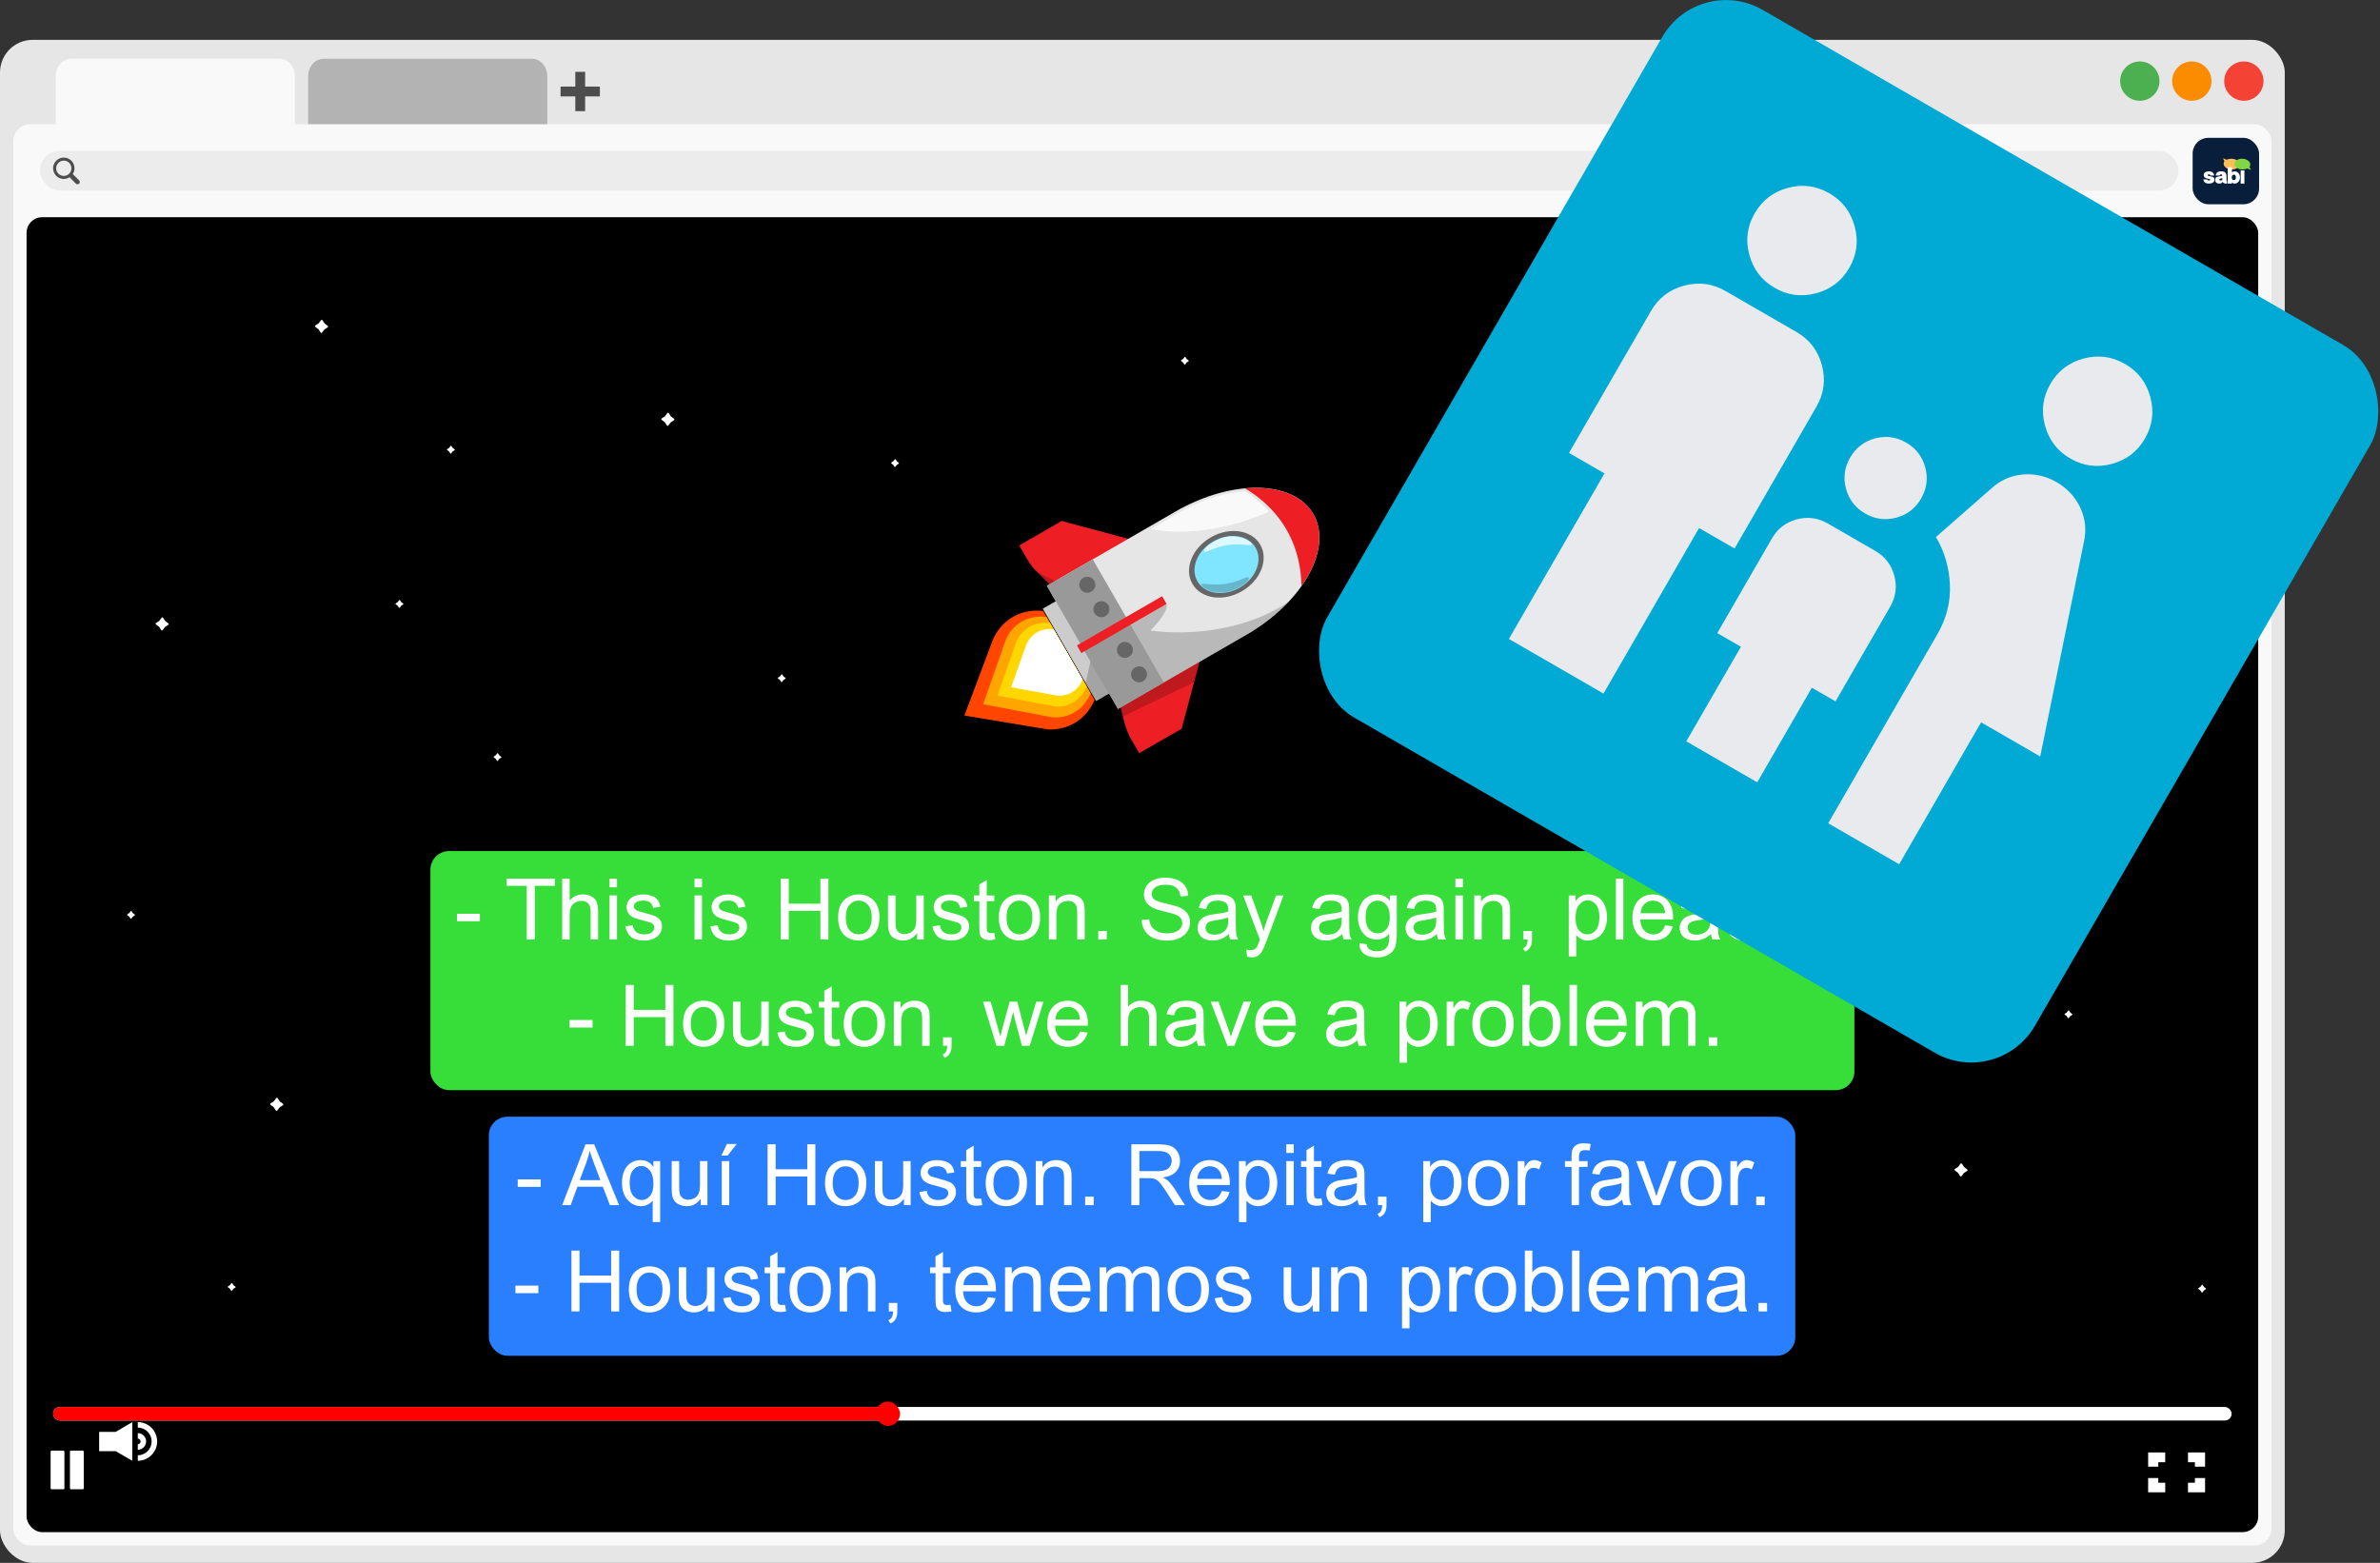 <svg width="895.846" height="588.334" viewBox="0 0 237.026 155.663" xml:space="preserve" xmlns="http://www.w3.org/2000/svg"><rect x="0" y="0" width="237.026" height="155.663" fill="#333333" stroke="none"/><rect ry="3.249" height="151.694" width="227.542" style="fill:#e6e6e6;fill-opacity:1;stroke-width:.007" y="3.969"/><path d="M32.231 5.851h20.734a1.536 1.723 0 0 1 1.54 1.727v9.896a1.536 1.723 0 0 1-1.54 1.726H32.231a1.536 1.723 0 0 1-1.539-1.727V7.577a1.536 1.723 0 0 1 1.54-1.726z" style="fill:#b3b3b3;fill-opacity:1;stroke-width:.002"/><rect style="fill:#f9f9f9;fill-opacity:1;stroke:#000;stroke-width:0" width="224.896" height="141.552" x="1.323" y="12.375" ry="1.68"/><path d="M57.296 7.155v1.468h-1.469v.98h1.469v1.467h.978V9.602h1.468v-.979h-1.468V7.155z" style="fill:#4d4d4d;fill-opacity:1;stroke-width:.001"/><g transform="translate(-36.494 -96.345)"><circle style="fill:#f44335;fill-opacity:1;stroke:none;stroke-width:.71" cx="259.962" cy="104.424" r="1.958"/><circle style="fill:#fb8c00;fill-opacity:1;stroke:none;stroke-width:.71" cx="254.78" cy="104.424" r="1.958"/><circle style="fill:#4caf50;fill-opacity:1;stroke:none;stroke-width:.71" cx="249.6" cy="104.424" r="1.958"/></g><path d="M7.096 5.851H27.83a1.536 1.723 0 0 1 1.54 1.727v9.896a1.536 1.723 0 0 1-1.54 1.726H7.096a1.536 1.723 0 0 1-1.54-1.727V7.577a1.536 1.723 0 0 1 1.54-1.726z" style="fill:#f9f9f9;fill-opacity:1;stroke-width:.002"/><rect style="fill:#000;fill-opacity:1;stroke:#000;stroke-width:0" width="222.25" height="130.969" x="2.646" y="21.636" ry="1.555"/><rect style="fill:#ececec;fill-opacity:1;stroke-width:1.119" width="212.99" height="3.969" x="3.969" y="15.021" ry="1.984"/><path style="fill:#4d4d4d;fill-opacity:1;stroke:none;stroke-width:0;stroke-miterlimit:4;stroke-dasharray:none;stroke-opacity:1" d="M5.603 16.01a1.062 1.062 0 0 0 0 1.502 1.062 1.062 0 0 0 1.322.141l.623.624a.228.228 0 1 0 .322-.322l-.623-.623a1.062 1.062 0 0 0-.141-1.323 1.062 1.062 0 0 0-1.503 0zm.215.214a.759.759 0 0 1 1.073 0 .759.759 0 0 1 .121.914.759.759 0 0 1-.074.107.759.759 0 0 1-.005.005.759.759 0 0 1-.043.047.759.759 0 0 1-.095.08.759.759 0 0 1-.013.01.759.759 0 0 1-.965-.09.759.759 0 0 1 0-1.073z"/><g transform="translate(37.416 -50.233) scale(.513)"><rect style="fill:#081e3b;fill-opacity:1;stroke-width:.286" width="12.9" height="12.9" x="352.73" y="124.681" ry="3.053"/><path d="M358.573 128.68c.298.063.487.107.73.27 1.19-.542 2.406.082 2.501.704.096.623-.545 1.169-1.438 1.169-.892 0-1.615-.501-1.615-1.119 0-.167.053-.323.144-.462a1.357 1.357 0 0 0-.322-.562zm0 0zm0 0" style="fill:#ffbd59;fill-opacity:1;fill-rule:evenodd;stroke-width:.027"/><path d="M359.307 132.812v-.596c0-.698-.27-1.028-1.06-1.028-.66 0-.99.29-1.029.815h.769c.03-.194.172-.212.256-.212.04 0 .238-.009.247.217-.11.07-.278.084-.521.132-.353.075-.87.106-.87.694 0 .534.403.73.788.73.53 0 .678-.328.696-.346v-.066c0 .247.275.411.601.411h.227l-.001-.53c-.093-.01-.103-.084-.103-.221zm-.817-.01a.435.435 0 0 1-.362.178c-.168 0-.212-.11-.212-.182 0-.092.062-.145.185-.19.15-.044.208-.044.39-.132zm0 0zm2.413-1.614a.717.717 0 0 0-.539.237v-1.033h-.817l.001 3.17h.817v-.281a.59.59 0 0 0 .525.283c.389 0 1.025-.319 1.025-1.202 0-.862-.632-1.174-1.012-1.174zm-.185 1.7c-.225 0-.389-.168-.389-.526 0-.34.164-.522.389-.522.243 0 .406.155.406.522 0 .37-.163.525-.406.525zm0 0zm2.064.676v-2.581a1.93 1.93 0 0 1-.728 0v2.581zm0 0" style="fill:#fff;fill-opacity:1;fill-rule:nonzero;stroke-width:.027"/><path d="M364.095 130.885c-.298-.063-.487-.107-.73-.27-1.189.542-2.406-.083-2.501-.705-.096-.622.546-1.168 1.438-1.168.892 0 1.615.5 1.615 1.118a.837.837 0 0 1-.144.463c.076.234.142.355.322.562zm0 0zm0 0" style="fill:#81d742;fill-opacity:1;fill-rule:evenodd;stroke-width:.027"/><path d="M356.176 132.003h.74c-.066-.464-.344-.815-1.04-.815-.639 0-.991.272-.991.723 0 .312.16.575.75.696l.357.076c.12.018.142.067.142.12 0 .067-.03.161-.254.161-.21 0-.281-.09-.317-.21h-.754c.067.527.424.808 1.062.808.647 0 1.09-.25 1.09-.75 0-.508-.313-.553-.724-.647l-.437-.094c-.085-.017-.152-.058-.152-.133 0-.116.112-.148.237-.148.165 0 .26.052.29.213zm-.001-.003Zm0 0" style="fill:#fff;fill-opacity:1;fill-rule:nonzero;stroke-width:.027"/></g><g style="fill:#fff;fill-opacity:1"><path d="m20221.459 8902.832-150.003 88.25h-149.997v174.998h150l149.999 86.752z" style="opacity:1;fill:#fff;fill-opacity:1;stroke-width:.087" transform="translate(-209.263 43.715) scale(.011)"/><g style="fill:#fff;fill-opacity:1"><path style="opacity:1;fill:#fff;fill-opacity:1;stroke-width:.165" d="M20271.459 8902.833v50a125 125 0 0 1 124.999 125 125 125 0 0 1-124.999 125v50a175 175 0 0 0 175-175 175 175 0 0 0-175-175z" transform="translate(-209.263 43.715) scale(.011)"/><path style="opacity:1;fill:#fff;fill-opacity:1;stroke-width:.071" d="M20271.459 9002.833v50a25 25 0 0 1 25 25 25 25 0 0 1-25 25v50a75 75 0 0 0 75-75 75 75 0 0 0-75-75z" transform="translate(-209.263 43.715) scale(.011)"/></g></g><path style="fill:#fff;fill-opacity:1;stroke-width:.001" d="M213.935 144.667v1.418h1.011v-.442h.69v-.976zm3.969 0v.975h.689v.443h1.012v-1.418zm-3.97 2.551v1.418h1.702v-.952h-.69v-.466zm4.659 0v.466h-.69v.952h1.702v-1.418z"/><rect style="fill:#fff;fill-opacity:1;stroke-width:.004" width="216.958" height="1.349" x="5.292" y="140.137" ry=".674"/><rect style="fill:red;fill-opacity:1;stroke-width:.003" width="83.142" height="1.349" x="5.292" y="140.137" ry=".674"/><rect style="fill:red;fill-opacity:1;stroke-width:.001" width="2.422" height="2.42" x="87.214" y="139.601" ry="1.21"/><g transform="translate(-88.867 138.62) scale(.011)" style="fill:#fff;fill-opacity:1"><rect ry="9.197" y="533.25" x="8537.083" height="350" width="125" style="fill:#fff;fill-opacity:1;stroke-width:.06"/><rect style="fill:#fff;fill-opacity:1;stroke-width:.06" width="125" height="350" x="8712.083" y="533.25" ry="9.197"/></g><g transform="rotate(60 71.503 149.873) scale(.177)"><path style="fill:#ed1f24;fill-opacity:1;stroke:none;stroke-width:0;stroke-miterlimit:4;stroke-dasharray:none;stroke-opacity:1" d="M124.426 370.67v54.454c7.897 1.732 15.557 5.261 23.796 4.896h8.01c.02-9.17-.04-18.342.03-27.513zm-72.032.67c-10.387 10.39-20.78 20.776-31.164 31.17v27.511c6.322-.15 12.881.716 18.94-1.582l12.224-3.275z"/><path style="fill:#e6e6e6;fill-opacity:1;stroke:none;stroke-width:0;stroke-miterlimit:4;stroke-dasharray:none;stroke-opacity:1" d="M88.694 277.903a40 66.312 0 0 0-39.933 62.861h-.067v87.139h80v-87.139h-.057a40 66.312 0 0 0-39.943-62.86z"/><path style="fill:#ccc;fill-opacity:1;stroke:none;stroke-width:0;stroke-miterlimit:4;stroke-dasharray:none;stroke-opacity:1" d="M58.694 425.212h60v11.158h-60z"/><ellipse style="fill:#666;fill-opacity:1;stroke:none;stroke-width:0;stroke-miterlimit:4;stroke-dasharray:none;stroke-opacity:1" cx="88.694" cy="334.422" rx="17.5" ry="22.05"/><path style="opacity:.199;fill:#000;fill-opacity:1;stroke-width:.561" d="m90.24 400.628.954.08v27.217h15.411a24.023 206.676 0 0 0-.003-.022h22.091v-87.138h-.057a40 66.312 0 0 0-.286-5.1l-.047.12a42.506 73.89 25.473 0 0-.108-1.703 40 66.312 0 0 0-3.793-19.665 42.506 73.89 25.473 0 1-6.614 42.528 42.506 73.89 25.473 0 1-18.194 33.099 24.023 206.676 0 0 0-8.4-15.273v24.85a42.506 73.89 25.473 0 1-.955 1.007zm12.129 1.003.126.01-.082.209a24.023 206.676 0 0 0-.045-.219z"/><path style="fill:#999;fill-opacity:1;stroke:none;stroke-width:0;stroke-miterlimit:4;stroke-dasharray:none;stroke-opacity:1" d="M48.694 398.133h80v29.77h-80z"/><path style="fill:#ed1f24;fill-opacity:1;stroke:none;stroke-width:.437;stroke-miterlimit:4;stroke-dasharray:none;stroke-opacity:1" d="M86.194 374.7h5v55.347h-5z"/><path style="opacity:.745;fill:#fff;fill-opacity:1;stroke-width:.437" d="M50.326 361.135a41.568 75.515 10.137 0 0 23.37-52.735 41.568 75.515 10.137 0 0 1.353-9.577 100.001 165.781 0 0 0-16.673 5.941 34.978 57.986 0 0 0-7.991 33.93h-.059v3.02z"/><path style="fill:#ed1f24;fill-opacity:1;stroke:none;stroke-width:0;stroke-miterlimit:4;stroke-dasharray:none;stroke-opacity:1" d="M88.694 277.903a40 66.312 0 0 0-31.685 26.024 100.001 165.781 0 0 1 31.684-8.561 100.001 165.781 0 0 1 31.691 8.55 40 66.312 0 0 0-31.69-26.013z"/><circle style="fill:#666;fill-opacity:1;stroke-width:.199" cx="59.544" cy="407.925" r="4.5"/><circle style="fill:#666;fill-opacity:1;stroke-width:.199" cx="75.419" cy="407.925" r="4.5"/><circle style="fill:#666;fill-opacity:1;stroke-width:.199" cx="101.877" cy="407.925" r="4.5"/><circle style="fill:#666;fill-opacity:1;stroke-width:.199" cx="117.752" cy="407.925" r="4.5"/><path style="opacity:.199;fill:#000;fill-opacity:1;stroke-width:.5" d="M128.694 426.21c1.696.474 3.388.981 5.084 1.47l3.31-44.347-8.394-8.395zm-89.652 2.62a20.59 20.59 0 0 0 1.128-.39l8.524-2.284v-3.538z"/><path style="opacity:.199;fill:#000;fill-opacity:1;stroke-width:.947" d="m97.769 427.903 9.096 8.467h11.829v-8.467z"/><ellipse style="fill:#80e5ff;fill-opacity:1;stroke:none;stroke-width:0;stroke-miterlimit:4;stroke-dasharray:none;stroke-opacity:1" cx="88.839" cy="334.397" rx="15" ry="18.9"/><path style="opacity:.73;fill:#fff;stroke-width:.5" d="M75.88 325.348c2.92-6.09 7.685-8.932 9.98-9.091 2.222-.155-3.567 5.105-6.372 12.635-2.86 7.674-1.803 13.883-3.702 12.416-1.876-1.448-2.433-10.26.093-15.96"/><path style="opacity:.202;fill:#000;stroke-width:.5" d="M101.827 343.348c-2.921 6.09-7.685 8.932-9.981 9.092-2.222.154 3.567-5.106 6.373-12.636 2.859-7.673 1.802-13.883 3.702-12.416 1.875 1.448 2.433 10.26-.094 15.96"/></g><path style="fill:#ff4500;fill-opacity:1;stroke-width:.075" d="m96.046 71.27 8.35 1.386.007-.003a6.113 5.333 60 0 0 2.6-.627 6.113 5.333 60 0 0 2.005-2.307l-5.118-8.863a6.113 5.333 60 0 0-3 .583 6.113 5.333 60 0 0-2.023 2.31z"/><path style="fill:orange;fill-opacity:1;stroke-width:.062" d="m97.914 70.145 6.932 1.307.005-.003a5.227 4.365 60 0 0 2.142-.489 5.227 4.365 60 0 0 1.623-1.92l-4.376-7.578a5.227 4.365 60 0 0-2.474.445 5.227 4.365 60 0 0-1.637 1.921z"/><path style="fill:gold;fill-opacity:1;stroke-width:.052" d="m99.336 69.28 5.758 1.084.004-.002a4.34 3.625 60 0 0 1.779-.406 4.34 3.625 60 0 0 1.347-1.594l-3.634-6.294a4.34 3.625 60 0 0-2.054.37 4.34 3.625 60 0 0-1.36 1.595z"/><path style="fill:#fff;fill-opacity:1;stroke-width:.041" d="m100.698 68.448 4.615.845.003-.002a3.455 2.916 60 0 0 1.429-.33 3.455 2.916 60 0 0 1.087-1.278l-2.893-5.01a3.455 2.916 60 0 0-1.65.303 3.455 2.916 60 0 0-1.096 1.278z"/><path style="fill:#fff;fill-opacity:1;stroke:none;stroke-width:0;stroke-miterlimit:4;stroke-dasharray:none;stroke-opacity:1" d="M32.684 32.53c-.002.075-.321.231-.376.283-.055.051-.231.36-.307.357-.075-.002-.23-.32-.283-.376-.051-.055-.36-.23-.357-.307.002-.075.322-.23.376-.282.055-.052.232-.36.307-.358.075.002.231.321.283.376.051.055.36.232.357.307zM16.808 62.163c-.001.076-.32.232-.375.283-.055.052-.231.36-.307.358-.075-.002-.231-.322-.283-.377-.051-.055-.36-.23-.357-.306.002-.075.321-.23.376-.283.055-.05.231-.36.307-.357.075.002.231.321.283.376.051.055.36.231.357.306zm11.416 47.85c-.002.076-.321.232-.376.283-.055.052-.231.36-.307.357-.075-.002-.231-.32-.283-.376-.051-.055-.36-.23-.357-.306.002-.075.321-.232.376-.283.055-.052.231-.36.307-.357.075.002.231.32.283.376.051.055.36.231.357.306zm115.591-35.215c-.002.075-.32.232-.376.283-.055.052-.23.36-.306.357-.075-.002-.232-.32-.283-.376-.052-.055-.36-.23-.357-.306.002-.076.32-.232.376-.283.055-.052.23-.36.306-.358.075.002.232.322.283.377.052.055.36.23.357.306zM67.174 41.785c-.002.075-.321.231-.376.283-.055.051-.231.36-.306.357-.075-.002-.232-.32-.283-.376-.052-.055-.36-.23-.357-.307.002-.075.32-.23.376-.283.055-.05.23-.36.306-.357.075.002.231.321.283.376.052.055.36.231.357.307zm131.316 28.58c-.002.076-.321.232-.376.284-.055.051-.231.36-.306.357-.075-.002-.232-.32-.283-.376-.052-.055-.36-.23-.357-.307.002-.075.32-.23.376-.283.055-.05.23-.36.306-.357.075.002.231.321.283.376.052.055.36.231.357.307zm-16.294-29.8c-.002.075-.322.231-.377.283-.054.051-.23.36-.306.357-.075-.002-.231-.32-.283-.376-.051-.055-.36-.23-.357-.307.002-.075.321-.23.376-.283.055-.05.231-.36.306-.357.076.002.232.321.283.376.052.055.36.232.358.307zm13.767 75.984c-.002.075-.321.231-.376.282-.055.052-.23.36-.306.358-.075-.002-.232-.32-.283-.376-.052-.055-.36-.232-.357-.307.002-.075.32-.23.376-.283.055-.05.23-.36.306-.357.075.002.231.321.283.376.052.055.36.231.357.307zM40.178 60.165c-.002.045-.193.14-.226.17s-.139.216-.184.214c-.045 0-.139-.192-.17-.225-.03-.033-.216-.14-.214-.184 0-.045.192-.14.225-.17s.14-.216.184-.214c.045 0 .14.192.17.225s.216.14.214.184zm9.764 15.255c-.001.045-.193.14-.226.17-.033.031-.139.216-.184.214-.045 0-.139-.192-.17-.225-.03-.033-.215-.14-.214-.184.001-.045.193-.14.226-.17s.138-.216.184-.214c.045 0 .138.192.17.225.03.033.215.14.214.184zm39.594-29.282c-.001.045-.193.138-.226.17-.033.03-.138.215-.184.214-.045 0-.138-.193-.17-.226-.03-.033-.215-.139-.214-.184.001-.045.193-.139.226-.17.033-.03.139-.215.184-.214.045.001.139.193.17.226.03.033.215.138.214.184zM45.3 44.805c0 .044-.192.138-.225.17-.033.03-.14.215-.184.213-.045 0-.14-.192-.17-.225s-.216-.139-.214-.184c0-.045.192-.139.225-.17.033-.03.139-.216.184-.214.045 0 .139.192.17.225.03.033.216.14.214.184zm119.536 14.43c-.001.045-.193.14-.226.17s-.139.216-.184.214c-.045 0-.139-.193-.17-.226-.03-.033-.215-.138-.214-.184.001-.045.193-.138.226-.17.033-.03.138-.215.184-.214.045.001.138.193.17.226.03.033.215.14.214.184zm-46.438-23.294c0 .046-.192.14-.225.17-.033.031-.139.216-.184.215-.045 0-.139-.193-.17-.226-.03-.033-.215-.139-.214-.184.001-.045.193-.139.226-.17.033-.03.139-.216.184-.214.045 0 .139.193.17.226.03.033.215.138.214.183zm25.02 7.53c0 .045-.192.14-.225.17s-.139.216-.184.214c-.045 0-.139-.193-.17-.226-.03-.033-.216-.138-.214-.184 0-.045.193-.138.226-.17.033-.03.138-.215.183-.214.046.001.14.193.17.226.031.033.216.14.215.184zm28.707 27.686c-.001.046-.193.14-.226.17-.033.031-.139.216-.184.215-.045 0-.139-.193-.17-.226-.03-.033-.215-.139-.214-.184.001-.045.193-.139.226-.17.033-.03.138-.216.184-.214.045 0 .138.193.17.226.03.032.215.138.214.183zm30.745-33.882c-.001.045-.193.14-.226.17s-.138.215-.184.214c-.045 0-.138-.193-.17-.226-.03-.033-.215-.139-.214-.184.001-.045.193-.139.226-.17.033-.03.139-.215.184-.214.045.001.139.193.17.226.03.033.216.14.214.184zm3.529 63.765c0 .045-.192.14-.225.17s-.139.216-.184.214c-.045 0-.139-.193-.17-.226-.03-.033-.216-.138-.214-.184 0-.045.193-.138.225-.17.033-.03.14-.215.184-.214.045.001.14.193.17.226.031.033.216.14.214.184zM78.249 67.565c0 .044-.192.138-.225.17-.033.03-.14.215-.184.213-.045 0-.14-.192-.17-.225s-.216-.14-.214-.184c0-.045.192-.14.225-.17s.139-.216.184-.214c.045 0 .139.192.17.225.03.033.216.14.214.184zm141.459 60.8c0 .045-.193.14-.226.17-.032.031-.138.216-.183.214-.045 0-.14-.192-.17-.225-.031-.033-.216-.139-.215-.184.001-.045.193-.139.226-.17.033-.03.139-.216.184-.214.045 0 .139.192.17.225.03.033.216.14.214.184zm-196.237-.168c-.001.046-.193.14-.226.17-.033.031-.139.216-.184.214-.045 0-.139-.192-.17-.225-.03-.033-.216-.139-.214-.184 0-.045.193-.139.226-.17.032-.03.138-.216.183-.214.045 0 .14.192.17.225.031.033.216.14.215.184zM13.448 91.135c0 .044-.192.138-.225.17-.033.03-.139.215-.184.213-.045 0-.139-.192-.17-.225-.03-.033-.216-.14-.214-.184 0-.045.192-.14.225-.17s.139-.216.184-.214c.045 0 .139.192.17.225.03.033.216.14.214.184z"/><rect style="fill:#37de39;fill-opacity:1;stroke:#000;stroke-width:0" width="141.817" height="23.813" x="42.864" y="84.769" ry="1.858"/><path d="M45.51 91.76v-.749h2.286v.748zm6.945 1.818v-5.345h-1.997v-.716h4.804v.716h-2.005v5.345zm3.535 0v-6.06h.744v2.174q.52-.604 1.315-.604.487 0 .847.195.36.19.513.53.157.338.157.983v2.782h-.744v-2.782q0-.558-.244-.81-.24-.257-.682-.257-.331 0-.625.174-.289.17-.413.463-.124.293-.124.81v2.402zm4.713-5.205v-.856h.744v.856zm0 5.205v-4.39h.744v4.39zm1.579-1.31.736-.116q.062.442.343.678.285.235.794.235.512 0 .76-.206.248-.21.248-.492 0-.252-.219-.397-.153-.1-.76-.252-.819-.207-1.137-.356-.314-.153-.48-.417-.161-.27-.161-.592 0-.293.132-.54.137-.253.368-.419.174-.128.471-.215.302-.09.645-.09.517 0 .906.148.392.15.579.405.186.253.256.678l-.728.1q-.05-.34-.29-.53-.235-.19-.669-.19-.513 0-.732.17-.219.17-.219.397 0 .144.091.26.091.12.285.198.112.042.658.19.79.211 1.1.348.314.132.491.39.178.255.178.635 0 .372-.219.703-.215.327-.624.508-.41.178-.926.178-.856 0-1.307-.355-.446-.356-.57-1.055zm6.887-3.895v-.856h.744v.856zm0 5.205v-4.39h.744v4.39zm1.58-1.31.735-.116q.062.442.344.678.285.235.793.235.513 0 .761-.206.248-.21.248-.492 0-.252-.22-.397-.152-.1-.76-.252-.818-.207-1.137-.356-.314-.153-.48-.417-.16-.27-.16-.592 0-.293.132-.54.136-.253.368-.419.173-.128.471-.215.302-.09.645-.09.517 0 .905.148.393.15.58.405.185.253.256.678l-.728.1q-.05-.34-.29-.53-.235-.19-.67-.19-.512 0-.731.17-.22.17-.22.397 0 .144.092.26.09.12.285.198.112.042.658.19.79.211 1.1.348.313.132.491.39.178.255.178.635 0 .372-.22.703-.214.327-.623.508-.41.178-.926.178-.856 0-1.307-.355-.446-.356-.57-1.055zm7.003 1.31v-6.06h.802v2.488h3.15v-2.489h.802v6.061h-.802v-2.857h-3.15v2.857zm5.717-2.195q0-1.22.678-1.807.567-.488 1.381-.488.905 0 1.48.596.575.59.575 1.637 0 .847-.257 1.335-.252.484-.74.753-.483.268-1.058.268-.922 0-1.492-.59-.567-.592-.567-1.704zm.765 0q0 .843.368 1.265.368.417.926.417.554 0 .922-.42.368-.423.368-1.287 0-.814-.372-1.232-.368-.422-.918-.422-.558 0-.926.418-.368.417-.368 1.26zm7.098 2.195v-.645q-.512.744-1.393.744-.388 0-.727-.149-.335-.148-.5-.372-.162-.227-.228-.554-.046-.219-.046-.694v-2.72h.745v2.435q0 .582.045.785.07.294.298.463.227.165.562.165.335 0 .628-.17.294-.173.414-.466.124-.298.124-.86v-2.352h.744v4.39zm1.534-1.31.736-.116q.062.442.343.678.285.235.794.235.512 0 .76-.206.249-.21.249-.492 0-.252-.22-.397-.152-.1-.76-.252-.819-.207-1.137-.356-.314-.153-.48-.417-.16-.27-.16-.592 0-.293.131-.54.137-.253.368-.419.174-.128.472-.215.301-.09.645-.09.516 0 .905.148.393.15.579.405.186.253.256.678l-.728.1q-.05-.34-.289-.53-.236-.19-.67-.19-.512 0-.731.17-.22.17-.22.397 0 .144.091.26.091.12.286.198.111.042.657.19.79.211 1.1.348.314.132.492.39.177.255.177.635 0 .372-.219.703-.215.327-.624.508-.41.178-.926.178-.856 0-1.306-.355-.447-.356-.57-1.055zm6.156.644.107.658q-.314.066-.562.066-.405 0-.628-.128-.224-.128-.315-.335-.09-.21-.09-.88v-2.527h-.546v-.578h.545V88.1l.74-.446v1.534h.749v.578h-.749v2.568q0 .318.038.41.041.09.128.144.09.053.256.053.124 0 .327-.029zm.45-1.53q0-1.219.678-1.806.567-.488 1.381-.488.906 0 1.48.596.575.59.575 1.637 0 .847-.256 1.335-.253.484-.74.753-.484.268-1.059.268-.922 0-1.492-.59-.567-.592-.567-1.704zm.765 0q0 .844.368 1.266.368.417.926.417.554 0 .922-.42.368-.423.368-1.287 0-.814-.372-1.232-.368-.422-.918-.422-.558 0-.926.418-.368.417-.368 1.26zm4.221 2.196v-4.39h.67v.624q.484-.724 1.397-.724.397 0 .728.145.335.14.5.372.165.232.232.55.04.207.04.723v2.7h-.743v-2.67q0-.455-.087-.679-.087-.227-.31-.36-.22-.136-.517-.136-.475 0-.823.302-.343.302-.343 1.145v2.398zm4.92 0v-.847h.847v.847zm4.316-1.947.756-.066q.054.454.248.748.199.29.612.471.414.178.93.178.46 0 .81-.136.352-.137.522-.372.173-.24.173-.52 0-.287-.165-.497-.166-.215-.546-.36-.244-.095-1.079-.294-.835-.202-1.17-.38-.434-.227-.649-.562-.21-.34-.21-.757 0-.459.26-.856.26-.4.76-.607.5-.207 1.112-.207.674 0 1.187.22.517.214.794.636.277.421.297.955l-.769.058q-.062-.575-.421-.869-.356-.293-1.054-.293-.728 0-1.063.27-.33.263-.33.64 0 .326.235.537.232.21 1.207.434.98.22 1.344.384.529.244.781.62.252.373.252.86 0 .484-.277.914-.277.426-.798.666-.516.235-1.165.235-.823 0-1.381-.24-.554-.24-.872-.719-.315-.483-.331-1.09zm8.69 1.405q-.414.352-.798.497-.38.144-.819.144-.723 0-1.112-.35-.388-.357-.388-.907 0-.322.144-.587.15-.268.385-.43.24-.16.537-.243.22-.058.662-.112.9-.108 1.327-.256l.004-.195q0-.454-.211-.64-.285-.253-.848-.253-.525 0-.777.186-.248.182-.368.65l-.727-.1q.099-.467.326-.752.228-.29.658-.443.43-.157.996-.157.562 0 .913.133.352.132.517.335.166.198.232.504.037.19.037.686v.992q0 1.038.045 1.315.05.273.19.525h-.777q-.115-.232-.148-.542zm-.062-1.66q-.405.164-1.216.28-.459.066-.649.15-.19.081-.293.242-.104.157-.104.352 0 .297.224.496.227.198.661.198.43 0 .765-.186.335-.19.492-.516.12-.253.12-.745zm1.872 3.893-.082-.699q.244.066.426.066.248 0 .396-.082.15-.083.244-.232.07-.11.228-.554.02-.062.066-.182l-1.666-4.398h.802l.913 2.542q.178.484.319 1.017.128-.513.306-1l.938-2.56h.744l-1.67 4.465q-.269.724-.417.997-.199.368-.455.537-.257.174-.612.174-.215 0-.48-.09zm9.484-2.233q-.413.352-.798.497-.38.144-.818.144-.724 0-1.112-.35-.389-.357-.389-.907 0-.322.145-.587.149-.268.384-.43.24-.16.538-.243.219-.058.661-.112.901-.108 1.327-.256l.004-.195q0-.454-.21-.64-.286-.253-.848-.253-.525 0-.777.186-.248.182-.368.65l-.728-.1q.1-.467.327-.752.227-.29.657-.443.43-.157.996-.157.562 0 .914.133.351.132.517.335.165.198.231.504.037.19.037.686v.992q0 1.038.046 1.315.05.273.19.525h-.777q-.116-.232-.149-.542zm-.062-1.66q-.405.164-1.215.28-.46.066-.65.15-.19.081-.293.242-.103.157-.103.352 0 .297.223.496.227.198.661.198.43 0 .765-.186.335-.19.492-.516.12-.253.12-.745zm1.77 2.566.723.107q.045.335.252.488.277.207.757.207.516 0 .798-.207.28-.207.38-.579.058-.227.054-.955-.488.575-1.216.575-.905 0-1.401-.653t-.496-1.567q0-.628.227-1.158.227-.533.657-.822.434-.29 1.017-.29.778 0 1.282.63v-.53h.686v3.795q0 1.025-.21 1.45-.207.43-.662.68-.45.247-1.112.247-.786 0-1.27-.356-.483-.35-.467-1.062zm.615-2.638q0 .864.344 1.261.343.397.86.397.512 0 .86-.393.347-.397.347-1.24 0-.806-.36-1.215-.356-.41-.86-.41-.496 0-.843.405-.348.401-.348 1.195zm7.095 1.732q-.414.352-.798.497-.38.144-.819.144-.723 0-1.112-.35-.388-.357-.388-.907 0-.322.144-.587.149-.268.385-.43.24-.16.537-.243.22-.058.662-.112.9-.108 1.327-.256l.004-.195q0-.454-.211-.64-.285-.253-.848-.253-.525 0-.777.186-.248.182-.368.65l-.727-.1q.099-.467.326-.752.227-.29.657-.443.43-.157.997-.157.562 0 .913.133.352.132.517.335.166.198.232.504.037.19.037.686v.992q0 1.038.045 1.315.05.273.19.525h-.777q-.115-.232-.149-.542zm-.062-1.66q-.406.164-1.216.28-.459.066-.649.15-.19.081-.293.242-.104.157-.104.352 0 .297.223.496.228.198.662.198.43 0 .765-.186.335-.19.492-.516.12-.253.12-.745zm1.91-3.003v-.856h.744v.856zm0 5.205v-4.39h.744v4.39zm1.876 0v-4.39h.67v.624q.484-.724 1.398-.724.396 0 .727.145.335.14.5.372.166.232.232.55.041.207.041.723v2.7h-.744v-2.67q0-.455-.087-.679-.087-.227-.31-.36-.219-.136-.517-.136-.475 0-.822.302-.343.302-.343 1.145v2.398zm4.904 0v-.847h.847v.847q0 .467-.165.752-.166.29-.525.447l-.207-.318q.236-.104.347-.306.112-.199.124-.575zm4.51 1.683v-6.073h.678v.57q.24-.335.541-.5.302-.17.732-.17.562 0 .992.29.43.29.65.818.219.525.219 1.154 0 .674-.244 1.215-.24.538-.703.827-.46.285-.968.285-.372 0-.67-.157-.293-.157-.483-.397v2.138zm.674-3.853q0 .847.343 1.252t.83.405q.497 0 .848-.417.356-.422.356-1.302 0-.84-.347-1.257-.344-.418-.823-.418-.476 0-.843.447-.364.442-.364 1.29zm4.018 2.17v-6.06h.744v6.06zm4.903-1.414.77.095q-.183.674-.675 1.046-.492.372-1.257.372-.963 0-1.53-.59-.561-.596-.561-1.667 0-1.108.57-1.72.57-.612 1.48-.612.88 0 1.439.6.558.6.558 1.687 0 .066-.004.198h-3.274q.041.723.409 1.108.368.384.918.384.409 0 .698-.215.29-.215.46-.686zm-2.443-1.203h2.451q-.05-.554-.28-.83-.356-.43-.923-.43-.512 0-.864.342-.347.343-.384.918zm7.011 2.075q-.413.352-.798.497-.38.144-.818.144-.724 0-1.112-.35-.389-.357-.389-.907 0-.322.145-.587.149-.268.384-.43.24-.16.538-.243.219-.058.661-.112.902-.108 1.327-.256l.004-.195q0-.454-.21-.64-.286-.253-.848-.253-.525 0-.777.186-.248.182-.368.65l-.728-.1q.1-.467.327-.752.227-.29.657-.443.43-.157.996-.157.563 0 .914.133.352.132.517.335.165.198.231.504.038.19.038.686v.992q0 1.038.045 1.315.05.273.19.525h-.777q-.116-.232-.149-.542zm-.062-1.66q-.405.164-1.215.28-.459.066-.65.15-.19.081-.293.242-.103.157-.103.352 0 .297.223.496.228.198.662.198.43 0 .764-.186.335-.19.492-.516.12-.253.12-.745zm1.609.891.735-.115q.062.442.344.678.285.235.793.235.513 0 .76-.206.249-.21.249-.492 0-.252-.22-.397-.152-.1-.76-.252-.818-.207-1.137-.356-.314-.153-.48-.417-.16-.27-.16-.592 0-.293.132-.54.136-.253.368-.419.173-.128.471-.215.302-.09.645-.09.517 0 .905.148.393.15.58.405.185.253.255.678l-.727.1q-.05-.34-.29-.53-.235-.19-.67-.19-.512 0-.731.17-.22.17-.22.397 0 .144.092.26.09.12.285.198.112.042.657.19.79.211 1.1.348.314.132.492.39.178.255.178.635 0 .372-.22.703-.214.327-.624.508-.409.178-.926.178-.855 0-1.306-.355-.446-.356-.57-1.055zm7.536-.103.769.095q-.182.674-.674 1.046-.492.372-1.257.372-.963 0-1.53-.59-.562-.596-.562-1.667 0-1.108.571-1.72.57-.612 1.48-.612.88 0 1.439.6.558.6.558 1.687 0 .066-.004.198h-3.274q.04.723.409 1.108.368.384.918.384.409 0 .698-.215.29-.215.46-.686zm-2.443-1.203h2.451q-.05-.554-.28-.83-.356-.43-.923-.43-.512 0-.864.342-.347.343-.384.918zm4.357 2.617v-.847h.848v.847zm-124.666 8.764v-.748h2.286v.748zm5.58 1.82v-6.06h.803v2.487h3.15v-2.488h.802v6.06h-.802v-2.856h-3.15v2.856zm5.718-2.196q0-1.22.678-1.806.567-.488 1.381-.488.905 0 1.48.595.575.591.575 1.637 0 .848-.257 1.335-.252.484-.74.753-.483.27-1.058.27-.922 0-1.492-.593-.567-.59-.567-1.703zm.765 0q0 .843.368 1.265.368.418.926.418.554 0 .922-.422t.368-1.286q0-.814-.372-1.232-.368-.42-.918-.42-.558 0-.926.416-.368.418-.368 1.261zm7.098 2.195v-.645q-.512.745-1.393.745-.388 0-.727-.15-.335-.148-.5-.37-.162-.229-.228-.555-.046-.22-.046-.695v-2.72h.745v2.435q0 .583.045.785.07.294.298.463.227.166.562.166.335 0 .628-.17.294-.173.414-.467.124-.298.124-.86v-2.352h.744v4.39zm1.534-1.31.736-.116q.062.442.343.678.285.236.794.236.512 0 .76-.207.249-.21.249-.492 0-.252-.22-.397-.152-.1-.76-.252-.819-.207-1.137-.356-.314-.153-.48-.417-.16-.269-.16-.59 0-.295.131-.543.137-.252.368-.417.174-.129.472-.215.301-.09.645-.09.516 0 .905.148.393.148.579.405.186.252.256.678l-.728.1q-.05-.34-.289-.53-.236-.19-.67-.19-.512 0-.731.17-.22.17-.22.396 0 .145.091.26.091.12.286.2.111.04.657.19.79.21 1.1.346.314.133.492.39.177.255.177.635 0 .373-.219.703-.215.327-.624.51-.41.177-.926.177-.856 0-1.306-.356-.447-.356-.57-1.054zm6.156.645.107.657q-.314.066-.562.066-.405 0-.628-.128-.224-.128-.315-.335-.09-.21-.09-.88v-2.527h-.546v-.58h.545v-1.086l.74-.447v1.534h.749v.58h-.749v2.566q0 .318.038.41.041.09.128.144.09.054.256.054.124 0 .327-.03zm.45-1.53q0-1.22.678-1.806.567-.488 1.381-.488.906 0 1.48.595.575.591.575 1.637 0 .848-.256 1.335-.253.484-.74.753-.484.27-1.059.27-.922 0-1.492-.593-.567-.59-.567-1.703zm.765 0q0 .843.368 1.265.368.418.926.418.554 0 .922-.422t.368-1.286q0-.814-.372-1.232-.368-.42-.918-.42-.558 0-.926.416-.368.418-.368 1.261zm4.221 2.195v-4.39h.67v.624q.484-.723 1.397-.723.397 0 .728.144.335.14.5.372.165.232.232.55.04.207.04.724v2.7h-.743v-2.67q0-.456-.087-.679-.087-.228-.31-.36-.22-.136-.517-.136-.475 0-.823.301-.343.302-.343 1.146v2.397zm4.903 0v-.847h.848v.847q0 .467-.166.753-.165.29-.525.446l-.206-.318q.235-.103.347-.306.111-.198.124-.575zm5.32 0-1.343-4.39h.77l.698 2.534.26.943.228-.906.698-2.57h.765l.657 2.546.22.84.252-.849.752-2.538h.724l-1.373 4.39h-.773l-.699-2.629-.17-.748-.888 3.377zm8.31-1.414.77.096q-.183.673-.675 1.045-.491.373-1.256.373-.964 0-1.53-.592-.562-.595-.562-1.666 0-1.108.57-1.72.57-.61 1.48-.61.88 0 1.439.6.558.598.558 1.685 0 .066-.004.198h-3.274q.041.724.41 1.108.367.385.917.385.41 0 .699-.215t.459-.687zm-2.443-1.203h2.452q-.05-.554-.281-.83-.356-.43-.922-.43-.513 0-.864.343-.348.343-.385.917zm6.499 2.617v-6.06h.744v2.174q.521-.603 1.315-.603.488 0 .847.194.36.19.513.53.157.338.157.983v2.782h-.744v-2.782q0-.558-.244-.81-.24-.257-.682-.257-.33 0-.624.174-.29.17-.414.463-.124.294-.124.81v2.402zm7.574-.54q-.414.35-.798.495-.38.145-.819.145-.723 0-1.112-.352-.388-.355-.388-.905 0-.323.144-.587.15-.269.385-.43.24-.16.537-.244.22-.058.662-.112.9-.107 1.327-.256l.004-.194q0-.455-.211-.64-.285-.253-.848-.253-.525 0-.777.186-.248.182-.368.65l-.727-.1q.099-.468.326-.753.228-.29.657-.442.43-.157.997-.157.562 0 .913.132.352.132.517.335.166.198.232.504.037.19.037.686v.993q0 1.037.045 1.314.05.273.19.525h-.777q-.115-.23-.148-.54zm-.062-1.663q-.405.165-1.216.281-.459.066-.649.15-.19.081-.293.243-.104.157-.104.351 0 .298.224.496.227.2.661.2.43 0 .765-.187.335-.19.492-.517.12-.252.12-.744zm3.125 2.203-1.67-4.39h.785l.943 2.63q.153.425.281.884.1-.347.277-.835l.976-2.68h.765l-1.662 4.391zm6.02-1.414.768.096q-.182.673-.674 1.045-.492.373-1.256.373-.964 0-1.53-.592-.562-.595-.562-1.666 0-1.108.57-1.72.57-.61 1.48-.61.88 0 1.439.6.558.598.558 1.685 0 .066-.004.198h-3.274q.041.724.41 1.108.367.385.917.385.41 0 .699-.215t.458-.687zm-2.444-1.203h2.452q-.05-.554-.282-.83-.355-.43-.921-.43-.513 0-.864.343-.348.343-.385.917zm9.364 2.076q-.414.351-.798.496-.38.145-.819.145-.723 0-1.112-.352-.388-.355-.388-.905 0-.323.144-.587.15-.269.385-.43.24-.16.537-.244.22-.058.662-.112.901-.107 1.327-.256l.004-.194q0-.455-.211-.64-.285-.253-.847-.253-.526 0-.778.186-.248.182-.368.65l-.727-.1q.099-.468.326-.753.228-.29.658-.442.43-.157.996-.157.562 0 .914.132.351.132.516.335.166.198.232.504.037.19.037.686v.993q0 1.037.046 1.314.05.273.19.525h-.777q-.116-.23-.15-.54zm-.062-1.662q-.405.165-1.216.281-.458.066-.649.15-.19.081-.293.243-.104.157-.104.351 0 .298.224.496.227.2.661.2.43 0 .765-.187.335-.19.492-.517.12-.252.12-.744zm4.258 3.886v-6.073h.678v.57q.24-.334.542-.5.301-.17.731-.17.563 0 .992.29.43.29.65.82.219.524.219 1.152 0 .674-.244 1.215-.24.538-.703.827-.459.286-.967.286-.373 0-.67-.158-.294-.157-.484-.396v2.137zm.674-3.853q0 .847.343 1.253.343.405.83.405.497 0 .848-.418.356-.422.356-1.302 0-.84-.347-1.257-.343-.417-.823-.417-.475 0-.843.446-.364.442-.364 1.29zm4.026 2.17v-4.39h.67v.665q.257-.467.471-.615.22-.15.48-.15.376 0 .765.24l-.256.69q-.273-.16-.546-.16-.244 0-.438.148-.195.145-.277.406-.124.396-.124.868v2.298zm2.551-2.195q0-1.22.678-1.806.567-.488 1.381-.488.905 0 1.48.595.575.591.575 1.637 0 .848-.257 1.335-.252.484-.74.753-.483.27-1.058.27-.922 0-1.492-.593-.567-.59-.567-1.703zm.765 0q0 .843.368 1.265.368.418.926.418.554 0 .922-.422t.368-1.286q0-.814-.372-1.232-.368-.42-.918-.42-.558 0-.926.416-.368.418-.368 1.261zm4.907 2.195h-.69v-6.06h.744v2.162q.471-.59 1.203-.59.405 0 .765.164.364.161.595.46.236.292.368.71t.132.893q0 1.13-.558 1.745-.558.616-1.34.616-.776 0-1.219-.65zm-.008-2.228q0 .79.215 1.141.352.575.951.575.488 0 .843-.422.356-.426.356-1.265 0-.86-.343-1.27-.34-.408-.823-.408-.488 0-.843.425-.356.422-.356 1.224zm4.014 2.228v-6.06h.745v6.06zm4.904-1.414.768.096q-.181.673-.673 1.045-.492.373-1.257.373-.963 0-1.53-.592-.562-.595-.562-1.666 0-1.108.57-1.72.571-.61 1.48-.61.881 0 1.44.6.557.598.557 1.685 0 .066-.004.198h-3.274q.041.724.41 1.108.367.385.917.385.41 0 .699-.215.29-.215.459-.687zm-2.444-1.203h2.452q-.05-.554-.281-.83-.356-.43-.922-.43-.513 0-.864.343-.348.343-.385.917zm4.147 2.617v-4.39h.665v.616q.207-.323.55-.517.343-.198.782-.198.487 0 .797.202.315.203.443.567.52-.77 1.356-.77.653 0 1.004.364.352.36.352 1.113v3.013h-.74v-2.765q0-.447-.075-.64-.07-.2-.26-.319-.19-.12-.447-.12-.463 0-.769.31-.305.306-.305.984v2.55h-.745v-2.852q0-.496-.181-.744-.182-.248-.596-.248-.314 0-.583.165-.264.165-.384.484-.12.318-.12.917v2.278zm7.263 0v-.847h.848v.847z" style="font-size:8.467px;font-family:Arial;-inkscape-font-specification:Arial;text-align:center;text-anchor:middle;white-space:pre;inline-size:145.418;fill:#fff;stroke:#000;stroke-width:0" aria-label="- This is Houston. Say again, please. - Houston, we have a problem."/><rect style="fill:#2a7fff;fill-opacity:1;stroke:#000;stroke-width:0" width="130.109" height="23.813" x="48.683" y="111.227" ry="1.858"/><path d="M51.562 118.218v-.748h2.286v.748zm4.424 1.82 2.327-6.06h.864l2.48 6.06h-.913l-.707-1.837h-2.534l-.666 1.836zm1.749-2.49h2.054l-.632-1.678q-.29-.765-.43-1.257-.116.583-.327 1.158zm7.267 4.172v-2.15q-.173.244-.488.405-.31.161-.661.161-.781 0-1.348-.624-.562-.624-.562-1.712 0-.66.227-1.186.232-.525.666-.794.438-.273.96-.273.814 0 1.28.687v-.587h.67v6.073zm-2.294-3.89q0 .847.355 1.273.356.421.852.421.475 0 .819-.4.343-.406.343-1.228 0-.877-.364-1.32-.36-.442-.848-.442-.483 0-.822.414-.335.41-.335 1.281zm7.082 2.207v-.645q-.513.744-1.394.744-.388 0-.727-.149-.335-.148-.5-.372-.162-.227-.228-.554-.045-.219-.045-.694v-2.72h.744v2.435q0 .582.045.785.07.294.298.463.227.165.562.165.335 0 .629-.17.293-.173.413-.466.124-.298.124-.86v-2.352h.744v4.39zm2.091 0v-4.39h.745v4.39zm-.037-4.936.55-1.158h.976l-.91 1.158zm4.602 4.936v-6.06h.802v2.488h3.15v-2.489h.802v6.061h-.802v-2.857h-3.15v2.857zm5.717-2.195q0-1.22.678-1.807.566-.488 1.38-.488.906 0 1.48.596.575.59.575 1.637 0 .847-.256 1.335-.252.484-.74.753-.484.268-1.058.268-.922 0-1.493-.59-.566-.592-.566-1.704zm.765 0q0 .843.368 1.265.368.417.926.417.554 0 .922-.42.368-.423.368-1.287 0-.814-.372-1.232-.368-.422-.918-.422-.558 0-.926.418-.368.417-.368 1.26zm7.098 2.195v-.645q-.513.744-1.393.744-.389 0-.728-.149-.335-.148-.5-.372-.161-.227-.227-.554-.046-.219-.046-.694v-2.72h.744v2.435q0 .582.046.785.07.294.298.463.227.165.562.165.335 0 .628-.17.294-.173.414-.466.124-.298.124-.86v-2.352h.744v4.39zm1.534-1.31.736-.116q.062.442.343.678.285.235.794.235.512 0 .76-.206.248-.21.248-.492 0-.252-.219-.397-.153-.1-.76-.252-.819-.207-1.137-.356-.315-.153-.48-.417-.161-.27-.161-.592 0-.293.132-.54.137-.253.368-.419.174-.128.471-.215.302-.09.645-.09.517 0 .906.148.392.15.578.405.187.253.257.678l-.728.1q-.05-.34-.29-.53-.235-.19-.669-.19-.513 0-.732.17-.219.17-.219.397 0 .144.091.26.091.12.285.198.112.042.658.19.79.211 1.1.348.314.132.491.39.178.255.178.635 0 .372-.219.703-.215.327-.624.508-.41.178-.926.178-.856 0-1.307-.355-.446-.356-.57-1.055zm6.156.644.107.658q-.314.066-.562.066-.405 0-.629-.128-.223-.128-.314-.335-.09-.21-.09-.88v-2.527h-.546v-.578h.545v-1.088l.74-.446v1.534h.749v.578h-.749v2.568q0 .318.038.41.04.09.128.144.09.053.256.053.124 0 .327-.029zm.45-1.53q0-1.219.678-1.806.567-.488 1.381-.488.905 0 1.48.596.575.59.575 1.637 0 .847-.257 1.335-.252.484-.74.753-.483.268-1.058.268-.922 0-1.492-.59-.567-.592-.567-1.704zm.765 0q0 .844.368 1.266.368.417.926.417.554 0 .922-.42.368-.423.368-1.287 0-.814-.372-1.232-.368-.422-.918-.422-.558 0-.926.418-.368.417-.368 1.26zm4.22 2.196v-4.39h.67v.624q.484-.724 1.398-.724.397 0 .728.145.334.14.5.372.165.232.231.55.042.207.042.723v2.7h-.745v-2.67q0-.455-.086-.679-.087-.227-.31-.36-.22-.136-.517-.136-.476 0-.823.302-.343.302-.343 1.145v2.398zm4.92 0v-.847h.848v.847zm4.602 0v-6.06h2.687q.81 0 1.232.165.422.161.674.574.252.414.252.914 0 .645-.418 1.087-.417.443-1.29.563.319.153.484.301.352.323.666.806l1.054 1.65h-1.009l-.802-1.26q-.351-.547-.578-.836-.228-.29-.41-.405-.177-.116-.364-.16-.136-.03-.446-.03h-.93v2.691zm.802-3.386h1.724q.55 0 .86-.11.31-.117.47-.365.162-.252.162-.546 0-.43-.314-.707-.31-.277-.984-.277h-1.918zm8.21 1.972.77.095q-.183.674-.675 1.046-.492.372-1.257.372-.963 0-1.53-.59-.561-.596-.561-1.667 0-1.108.57-1.72.57-.612 1.48-.612.88 0 1.439.6.558.6.558 1.687 0 .066-.004.198H119.2q.041.723.409 1.108.368.384.918.384.409 0 .698-.215.29-.215.46-.686zm-2.443-1.203h2.451q-.05-.554-.28-.83-.356-.43-.923-.43-.512 0-.864.342-.347.343-.384.918zm4.146 4.3v-6.073h.678v.57q.24-.335.542-.5.302-.17.732-.17.562 0 .992.29.43.29.649.818.22.525.22 1.154 0 .674-.245 1.215-.24.538-.703.827-.459.285-.967.285-.372 0-.67-.157-.293-.157-.483-.397v2.138zm.674-3.853q0 .847.343 1.252.344.405.831.405.496 0 .848-.417.355-.422.355-1.302 0-.84-.347-1.257-.343-.418-.823-.418-.475 0-.843.447-.364.442-.364 1.29zm4.04-3.035v-.856h.743v.856zm0 5.205v-4.39h.743v4.39zm3.5-.666.108.658q-.314.066-.562.066-.405 0-.628-.128-.223-.128-.314-.335-.091-.21-.091-.88v-2.527h-.546v-.578h.546v-1.088l.74-.446v1.534h.748v.578h-.748v2.568q0 .318.037.41.041.09.128.144.091.053.256.053.124 0 .327-.029zm3.593.124q-.413.352-.797.497-.38.144-.819.144-.723 0-1.112-.35-.389-.357-.389-.907 0-.322.145-.587.149-.268.385-.43.24-.16.537-.243.219-.058.661-.112.902-.108 1.327-.256l.004-.195q0-.454-.21-.64-.286-.253-.848-.253-.525 0-.777.186-.248.182-.368.65l-.728-.1q.1-.467.327-.752.227-.29.657-.443.43-.157.997-.157.562 0 .913.133.352.132.517.335.165.198.232.504.037.19.037.686v.992q0 1.038.045 1.315.05.273.19.525h-.777q-.116-.232-.149-.542zm-.062-1.66q-.405.164-1.215.28-.459.066-.649.15-.19.081-.294.242-.103.157-.103.352 0 .297.223.496.228.198.662.198.43 0 .765-.186.334-.19.492-.516.12-.253.12-.745zm2.1 2.202v-.847h.848v.847q0 .467-.165.752-.166.29-.525.447l-.207-.318q.236-.104.347-.306.112-.199.124-.575zm4.51 1.683v-6.073h.679v.57q.24-.335.541-.5.302-.17.732-.17.562 0 .992.29.43.29.65.818.219.525.219 1.154 0 .674-.244 1.215-.24.538-.703.827-.459.285-.968.285-.372 0-.67-.157-.293-.157-.483-.397v2.138zm.675-3.853q0 .847.343 1.252t.83.405q.497 0 .848-.417.356-.422.356-1.302 0-.84-.347-1.257-.344-.418-.823-.418-.475 0-.843.447-.364.442-.364 1.29zm3.758-.025q0-1.22.678-1.807.566-.488 1.38-.488.906 0 1.48.596.575.59.575 1.637 0 .847-.256 1.335-.252.484-.74.752-.484.27-1.059.27-.921 0-1.492-.592-.566-.59-.566-1.703zm.764 0q0 .843.368 1.265.368.417.926.417.554 0 .922-.42.368-.423.368-1.287 0-.814-.372-1.232-.368-.422-.918-.422-.558 0-.926.418-.368.417-.368 1.26zm4.213 2.195v-4.39h.67v.665q.256-.467.471-.616.22-.149.48-.149.376 0 .765.24l-.257.69q-.273-.16-.545-.16-.244 0-.439.148-.194.145-.277.405-.124.397-.124.868v2.3zm5.358 0v-3.812h-.657v-.578h.657v-.468q0-.442.079-.657.107-.29.376-.467.273-.182.76-.182.315 0 .695.074l-.112.65q-.231-.042-.438-.042-.339 0-.48.145-.14.145-.14.541v.406h.856v.578h-.856v3.812zm5.04-.542q-.414.352-.798.497-.38.144-.819.144-.723 0-1.112-.35-.389-.357-.389-.907 0-.322.145-.587.149-.268.385-.43.24-.16.537-.243.22-.058.661-.112.902-.108 1.327-.256l.004-.195q0-.454-.21-.64-.286-.253-.848-.253-.525 0-.777.186-.248.182-.368.65l-.728-.1q.1-.467.327-.752.227-.29.657-.443.43-.157.997-.157.562 0 .913.133.352.132.517.335.165.198.232.504.037.19.037.686v.992q0 1.038.045 1.315.05.273.19.525h-.777q-.116-.232-.149-.542zm-.063-1.66q-.405.164-1.215.28-.459.066-.649.15-.19.081-.294.242-.103.157-.103.352 0 .297.223.496.228.198.662.198.43 0 .765-.186.334-.19.492-.516.12-.253.12-.745zm3.126 2.202-1.67-4.39h.785l.943 2.63q.153.425.28.884.1-.348.278-.836l.975-2.678h.765l-1.662 4.39zm2.737-2.195q0-1.22.678-1.807.566-.488 1.38-.488.906 0 1.48.596.575.59.575 1.637 0 .847-.256 1.335-.252.484-.74.752-.484.27-1.059.27-.921 0-1.492-.592-.566-.59-.566-1.703zm.764 0q0 .843.368 1.265.368.417.926.417.554 0 .922-.42.368-.423.368-1.287 0-.814-.372-1.232-.368-.422-.918-.422-.558 0-.926.418-.368.417-.368 1.26zm4.213 2.195v-4.39h.67v.665q.256-.467.471-.616.22-.149.48-.149.376 0 .764.24l-.256.69q-.273-.16-.546-.16-.243 0-.438.148-.194.145-.277.405-.124.397-.124.868v2.3zm2.572 0v-.847h.847v.847zm-123.571 8.764v-.748h2.286v.748zm5.58 1.82v-6.06h.803v2.487h3.15v-2.488h.802v6.06h-.802v-2.856h-3.15v2.856zm5.718-2.196q0-1.22.678-1.806.567-.488 1.381-.488.905 0 1.48.595.575.591.575 1.637 0 .848-.257 1.335-.252.484-.74.753-.483.27-1.058.27-.922 0-1.492-.593-.567-.59-.567-1.703zm.765 0q0 .843.368 1.265.368.418.926.418.554 0 .922-.422t.368-1.286q0-.814-.372-1.232-.368-.42-.918-.42-.558 0-.926.416-.368.418-.368 1.261zm7.098 2.195v-.645q-.512.745-1.393.745-.388 0-.727-.15-.335-.148-.5-.37-.162-.229-.228-.555-.046-.22-.046-.695v-2.72h.745v2.435q0 .583.045.785.07.294.298.463.227.166.562.166.335 0 .628-.17.294-.173.414-.467.124-.298.124-.86v-2.352h.744v4.39zm1.534-1.31.736-.116q.062.442.343.678.285.236.794.236.512 0 .76-.207.249-.21.249-.492 0-.252-.22-.397-.152-.1-.76-.252-.819-.207-1.137-.356-.314-.153-.48-.417-.16-.269-.16-.59 0-.295.131-.543.137-.252.368-.417.174-.129.472-.215.301-.09.645-.09.516 0 .905.148.393.148.579.405.186.252.256.678l-.728.1q-.05-.34-.289-.53-.236-.19-.67-.19-.512 0-.731.17-.22.17-.22.396 0 .145.091.26.091.12.286.2.111.04.657.19.79.21 1.1.346.314.133.492.39.177.255.177.635 0 .373-.219.703-.215.327-.624.51-.41.177-.926.177-.856 0-1.306-.356-.447-.356-.57-1.054zm6.156.645.107.657q-.314.066-.562.066-.405 0-.628-.128-.224-.128-.315-.335-.09-.21-.09-.88v-2.526h-.546v-.58h.545v-1.086l.74-.447v1.534h.749v.58h-.749v2.566q0 .318.038.41.041.09.128.144.09.054.256.054.124 0 .327-.03zm.45-1.53q0-1.22.678-1.806.567-.488 1.381-.488.906 0 1.48.595.575.591.575 1.637 0 .848-.256 1.335-.253.484-.74.753-.484.27-1.059.27-.922 0-1.492-.593-.567-.59-.567-1.703zm.765 0q0 .843.368 1.265.368.418.926.418.554 0 .922-.422t.368-1.286q0-.814-.372-1.232-.368-.42-.918-.42-.558 0-.926.416-.368.418-.368 1.261zm4.221 2.195v-4.39h.67v.624q.484-.723 1.397-.723.397 0 .728.144.335.14.5.372.165.232.232.55.04.207.04.724v2.7h-.743v-2.67q0-.456-.087-.679-.087-.228-.31-.36-.22-.136-.517-.136-.475 0-.823.301-.343.302-.343 1.146v2.397zm4.903 0v-.847h.848v.847q0 .467-.166.753-.165.29-.525.446l-.206-.318q.235-.103.347-.306.111-.198.124-.575zm6.135-.665.108.657q-.314.066-.563.066-.405 0-.628-.128-.223-.128-.314-.335-.091-.21-.091-.88v-2.526h-.546v-.58h.546v-1.086l.74-.447v1.534h.748v.58h-.748v2.566q0 .318.037.41.042.09.128.144.091.054.257.054.124 0 .326-.03zm3.733-.749.77.096q-.183.673-.675 1.045-.492.373-1.256.373-.964 0-1.53-.592-.562-.595-.562-1.666 0-1.108.57-1.72.57-.61 1.48-.61.88 0 1.439.6.558.598.558 1.685 0 .066-.004.198h-3.274q.041.724.41 1.108.367.385.917.385.41 0 .699-.215t.458-.687zm-2.443-1.203h2.452q-.05-.554-.281-.83-.356-.43-.922-.43-.513 0-.864.343-.348.343-.385.917zm4.147 2.617v-4.39h.67v.624q.483-.723 1.397-.723.397 0 .727.144.335.14.5.372.166.232.232.55.041.207.041.724v2.7h-.744v-2.67q0-.456-.087-.679-.086-.228-.31-.36-.219-.136-.516-.136-.476 0-.823.301-.343.302-.343 1.146v2.397zm7.714-1.414.769.096q-.182.673-.674 1.045-.492.373-1.257.373-.963 0-1.53-.592-.562-.595-.562-1.666 0-1.108.57-1.72.571-.61 1.48-.61.881 0 1.44.6.558.598.558 1.685 0 .066-.004.198h-3.275q.042.724.41 1.108.368.385.917.385.41 0 .7-.215.289-.215.458-.687zm-2.443-1.203h2.451q-.05-.554-.281-.83-.356-.43-.922-.43-.513 0-.864.343-.347.343-.384.917zm4.146 2.617v-4.39h.666v.616q.206-.323.55-.517.343-.198.78-.198.489 0 .799.202.314.203.442.567.521-.77 1.356-.77.653 0 1.005.364.351.36.351 1.113v3.013h-.74v-2.765q0-.447-.074-.64-.07-.2-.26-.32t-.447-.12q-.463 0-.77.31-.305.307-.305.985v2.55h-.744v-2.85q0-.497-.182-.745t-.595-.248q-.315 0-.583.165-.265.165-.385.484-.12.318-.12.917v2.278zm6.776-2.195q0-1.22.678-1.806.566-.488 1.38-.488.906 0 1.48.595.575.591.575 1.637 0 .848-.256 1.335-.252.484-.74.753-.484.27-1.058.27-.922 0-1.493-.593-.566-.59-.566-1.703zm.765 0q0 .843.368 1.265.368.418.926.418.554 0 .922-.422t.368-1.286q0-.814-.372-1.232-.368-.42-.918-.42-.558 0-.926.416-.368.418-.368 1.261zm3.923.885.736-.116q.062.442.343.678.285.236.794.236.512 0 .76-.207.249-.21.249-.492 0-.252-.22-.397-.153-.1-.76-.252-.819-.207-1.137-.356-.314-.153-.48-.417-.16-.269-.16-.59 0-.295.131-.543.137-.252.368-.417.174-.129.472-.215.301-.09.644-.09.517 0 .906.148.393.148.579.405.186.252.256.678l-.728.1q-.05-.34-.289-.53-.236-.19-.67-.19-.512 0-.731.17-.22.17-.22.396 0 .145.091.26.091.12.286.2.111.04.657.19.79.21 1.1.346.314.133.492.39.177.255.177.635 0 .373-.219.703-.215.327-.624.51-.41.177-.926.177-.856 0-1.306-.356-.447-.356-.57-1.054zm9.76 1.31v-.645q-.512.745-1.393.745-.388 0-.727-.15-.335-.148-.5-.37-.162-.229-.228-.555-.045-.22-.045-.695v-2.72h.744v2.435q0 .583.045.785.07.294.298.463.227.166.562.166.335 0 .629-.17.293-.173.413-.467.124-.298.124-.86v-2.352h.744v4.39zm1.832 0v-4.39h.67v.624q.484-.723 1.397-.723.397 0 .728.144.335.14.5.372.165.232.231.55.042.207.042.724v2.7h-.744v-2.67q0-.456-.087-.679-.087-.228-.31-.36-.22-.136-.517-.136-.475 0-.823.301-.343.302-.343 1.146v2.397zm7.061 1.683v-6.073h.678v.57q.24-.334.542-.5.302-.17.731-.17.563 0 .993.29.43.29.649.82.219.524.219 1.152 0 .674-.244 1.215-.24.538-.703.827-.459.286-.967.286-.372 0-.67-.158-.294-.157-.484-.396v2.137zm.674-3.853q0 .847.343 1.253.343.405.831.405.496 0 .848-.418.355-.422.355-1.302 0-.84-.347-1.257-.343-.417-.823-.417-.475 0-.843.446-.364.442-.364 1.29zm4.027 2.17v-4.39h.67v.666q.256-.468.47-.616.22-.15.48-.15.376 0 .765.24l-.256.69q-.273-.16-.546-.16-.244 0-.438.148-.194.145-.277.406-.124.396-.124.868v2.298zm2.55-2.195q0-1.22.678-1.806.567-.488 1.381-.488.906 0 1.48.595.575.591.575 1.637 0 .848-.256 1.335-.253.484-.74.753-.484.27-1.059.27-.922 0-1.492-.593-.567-.59-.567-1.703zm.765 0q0 .843.368 1.265.368.418.926.418.554 0 .922-.422t.368-1.286q0-.814-.372-1.232-.368-.42-.918-.42-.558 0-.926.416-.368.418-.368 1.261zm4.907 2.195h-.69v-6.06h.744v2.162q.471-.59 1.203-.59.405 0 .765.164.364.161.595.46.236.292.368.71.133.418.133.893 0 1.13-.559 1.745-.558.616-1.339.616-.777 0-1.22-.65zm-.008-2.228q0 .79.215 1.141.352.575.951.575.488 0 .844-.422.355-.426.355-1.265 0-.86-.343-1.27-.339-.408-.823-.408-.488 0-.843.425-.356.422-.356 1.224zm4.015 2.228v-6.06h.744v6.06zm4.903-1.414.769.096q-.182.673-.674 1.045-.492.373-1.257.373-.963 0-1.53-.592-.562-.595-.562-1.666 0-1.108.57-1.72.571-.61 1.48-.61.881 0 1.44.6.557.598.557 1.685 0 .066-.004.198h-3.274q.042.724.41 1.108.367.385.917.385.41 0 .699-.215.29-.215.459-.687zm-2.444-1.203h2.452q-.05-.554-.281-.83-.356-.43-.922-.43-.513 0-.864.343-.347.343-.385.917zm4.147 2.617v-4.39h.666v.616q.206-.323.55-.517.343-.198.78-.198.489 0 .799.202.314.203.442.567.52-.77 1.356-.77.653 0 1.005.364.35.36.35 1.113v3.013h-.74v-2.765q0-.447-.073-.64-.07-.2-.26-.32-.191-.12-.447-.12-.463 0-.77.31-.305.307-.305.985v2.55h-.744v-2.85q0-.497-.182-.745t-.596-.248q-.314 0-.583.165-.264.165-.384.484-.12.318-.12.917v2.278zm9.918-.54q-.414.35-.798.495-.38.145-.819.145-.723 0-1.112-.352-.388-.355-.388-.905 0-.323.144-.587.15-.269.385-.43.24-.16.537-.244.22-.058.662-.112.9-.107 1.327-.256l.004-.194q0-.455-.211-.64-.285-.253-.848-.253-.525 0-.777.186-.248.182-.368.65l-.727-.1q.099-.468.326-.753.228-.29.658-.442.43-.157.996-.157.562 0 .913.132.352.132.517.335.166.198.232.504.037.19.037.686v.993q0 1.037.045 1.314.05.273.19.525h-.777q-.115-.23-.148-.54zm-.062-1.663q-.405.165-1.216.281-.459.066-.649.15-.19.081-.293.243-.104.157-.104.351 0 .298.224.496.227.2.661.2.43 0 .765-.187.335-.19.492-.517.12-.252.12-.744zm2.116 2.203v-.847h.848v.847z" style="font-size:8.467px;font-family:Arial;-inkscape-font-specification:Arial;text-align:center;text-anchor:middle;white-space:pre;inline-size:134.482;fill:#fff;stroke:#000;stroke-width:0" aria-label="- Aquí Houston. Repita, por favor. - Houston, tenemos un problema."/><path style="fill:#fff;fill-opacity:1;stroke:none;stroke-width:0;stroke-miterlimit:4;stroke-dasharray:none;stroke-opacity:1" d="M205.052 50.768c0 .045-.192.14-.225.17-.033.031-.139.216-.184.214-.045 0-.139-.192-.17-.225-.03-.033-.216-.139-.214-.184 0-.045.192-.14.225-.17s.14-.216.184-.214c.045 0 .14.192.17.225s.216.14.214.184z"/><g transform="rotate(30 447.262 410.262)"><rect ry="7.313" y="191.675" height="81.385" width="81.385" style="fill:#00aad4;fill-opacity:1;stroke:none;stroke-width:.003;stroke-opacity:1"/><path d="M720-720q-33 0-56.5-23.5T640-800q0-33 23.5-56.5T720-880q33 0 56.5 23.5T800-800q0 33-23.5 56.5T720-720ZM680-80v-320q0-40-20.5-72T607-522l35-103q8-25 29.5-40t48.5-15q27 0 48.5 15t29.5 40l102 305H800v240ZM500-500q-25 0-42.5-17.5T440-560q0-25 17.5-42.5T500-620q25 0 42.5 17.5T560-560q0 25-17.5 42.5T500-500ZM220-720q-33 0-56.5-23.5T140-800q0-33 23.5-56.5T220-880q33 0 56.5 23.5T300-800q0 33-23.5 56.5T220-720ZM140-80v-280H80v-240q0-33 23.5-56.5T160-680h120q33 0 56.5 23.5T360-600v240h-60v280zm300 0v-160h-40v-160q0-25 17.5-42.5T460-460h80q25 0 42.5 17.5T600-400v160h-40v160z" transform="matrix(.068 0 0 .068 7.23 264.015)" style="fill:#e8eaed"/></g></svg>